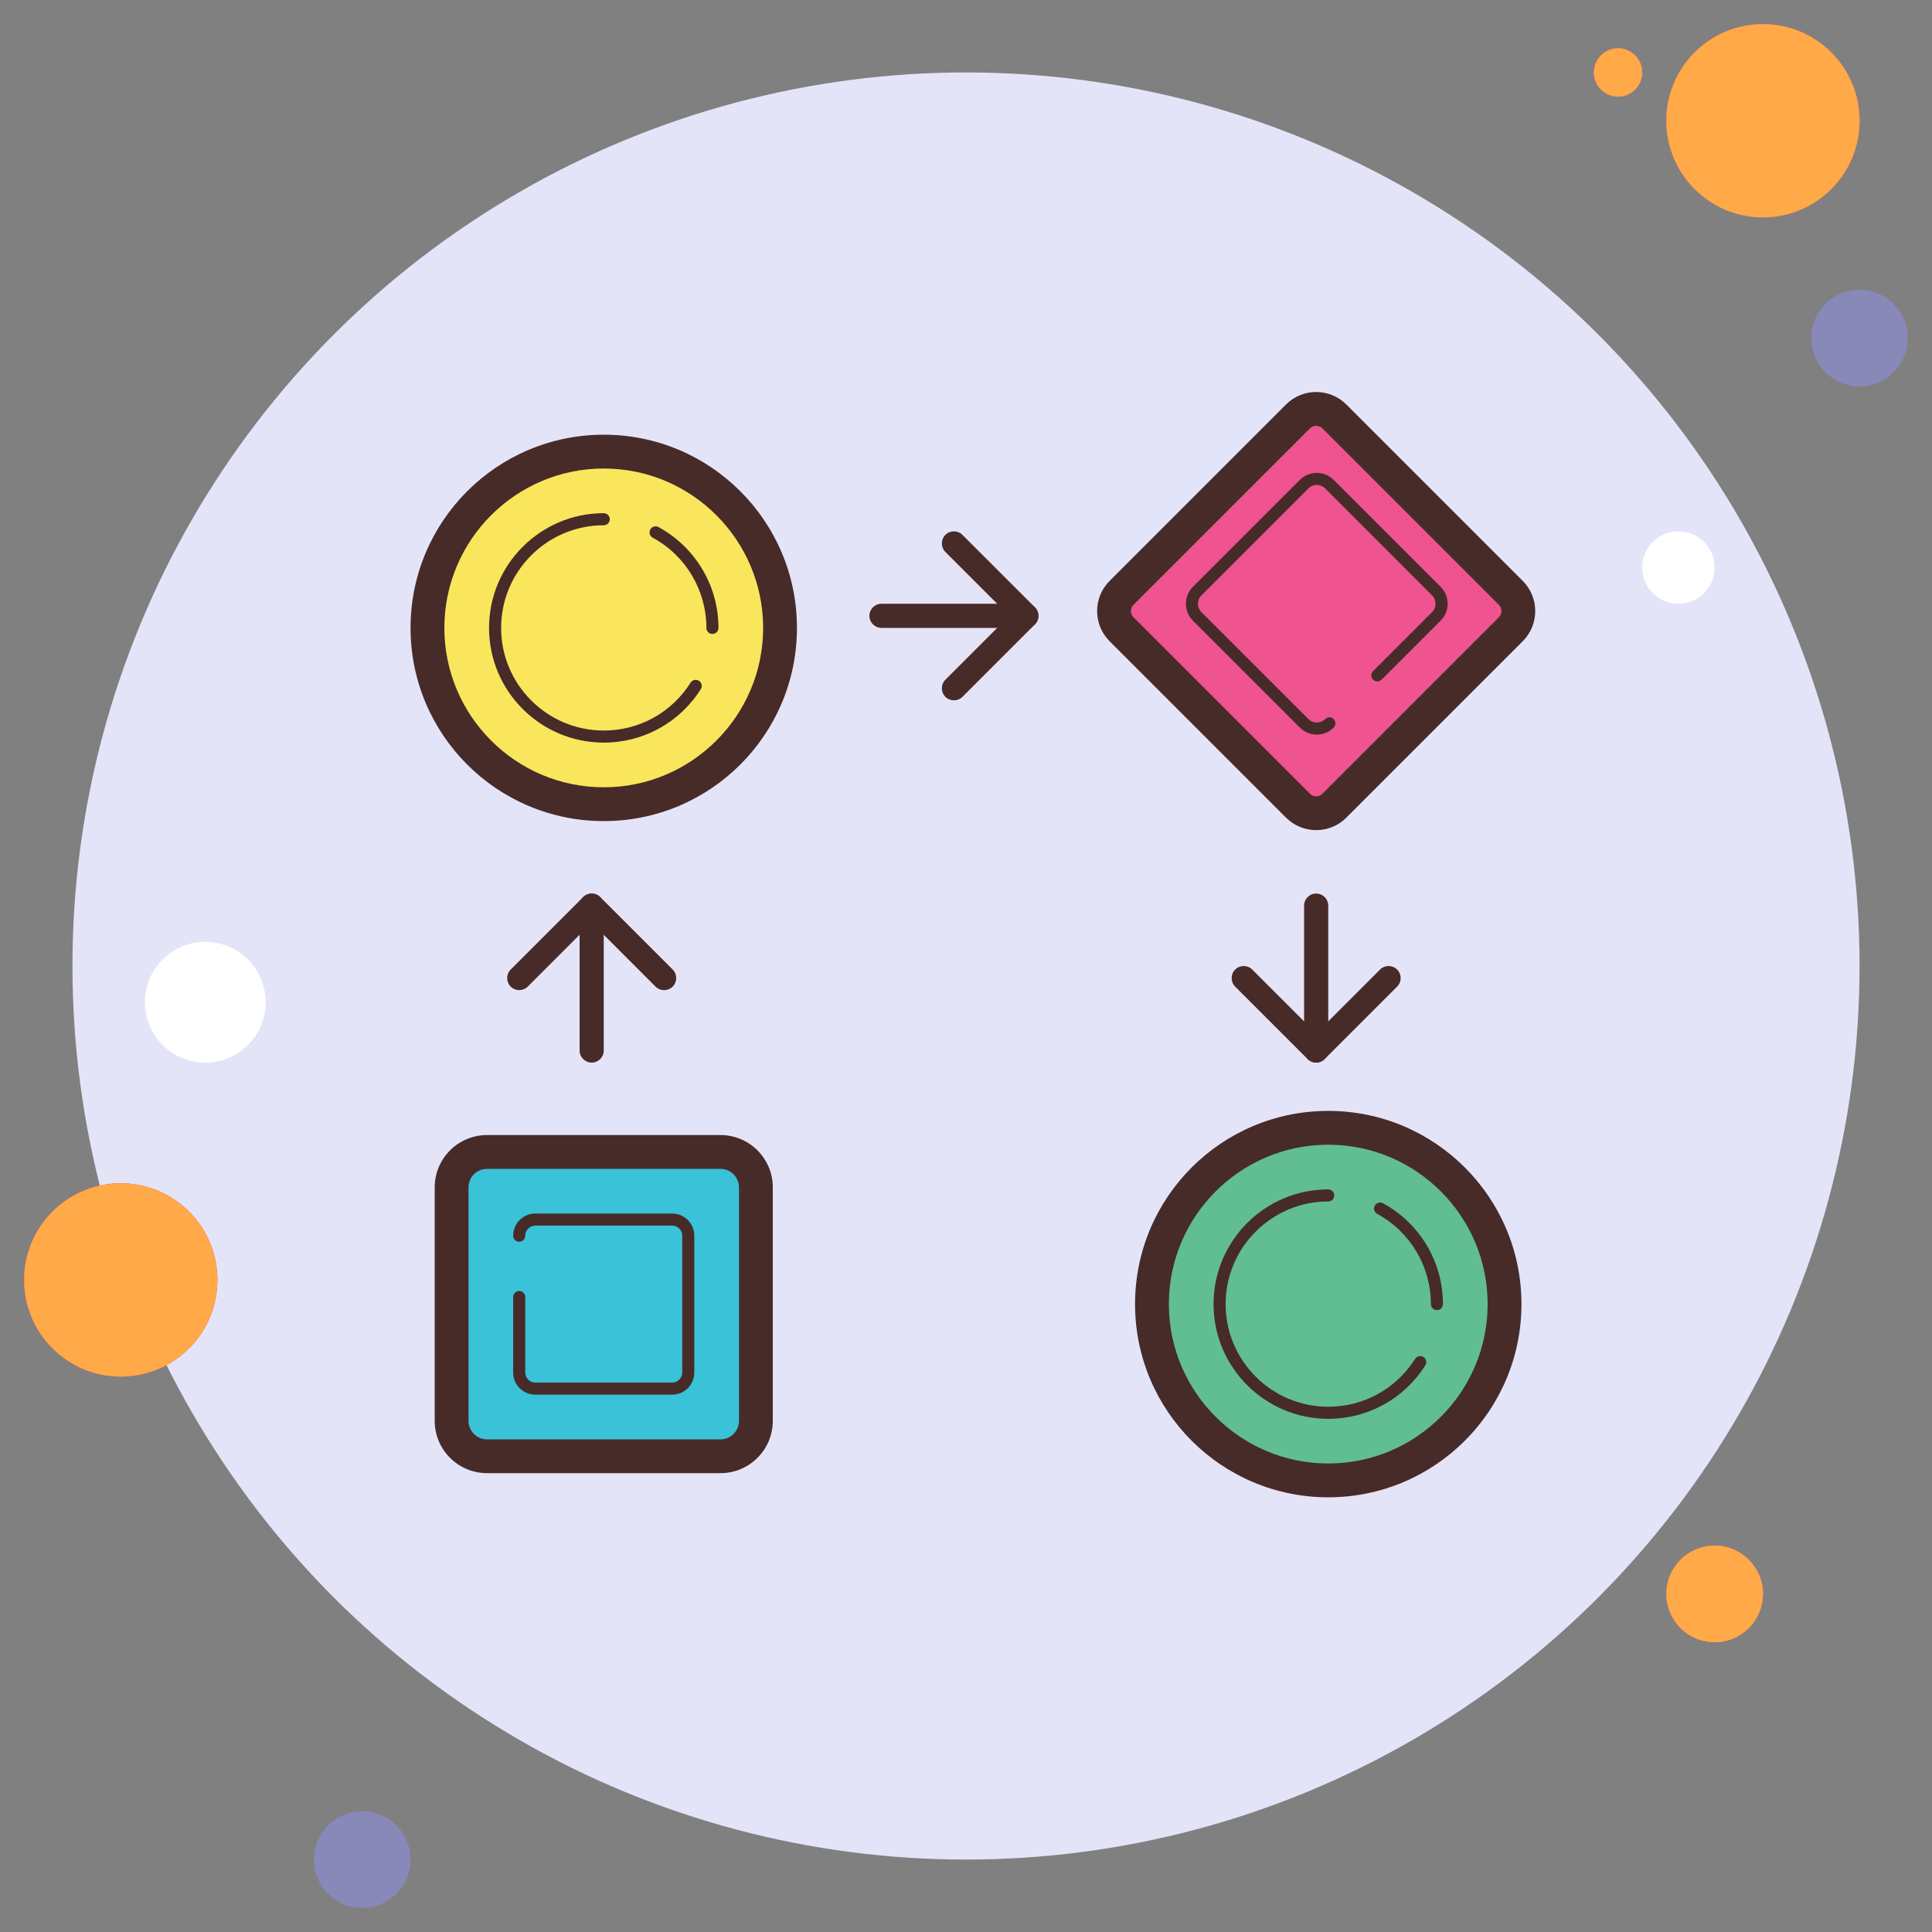 <?xml version="1.0" encoding="UTF-8"?>
<svg width="80px" height="80px" viewBox="0 0 80 80" version="1.1" xmlns="http://www.w3.org/2000/svg" xmlns:xlink="http://www.w3.org/1999/xlink">
    <rect x="0" y="0" width="80" height="80" fill="#808080" stroke="none"/>
    <!-- Generator: Sketch 61.2 (89653) - https://sketch.com -->
    <title>Icons (Decorative)/workflow</title>
    <desc>Created with Sketch.</desc>
    <defs>
        <circle id="path-1" cx="66" cy="2" r="1"></circle>
        <circle id="path-2" cx="72" cy="4" r="4"></circle>
        <circle id="path-3" cx="70" cy="65" r="2"></circle>
        <circle id="path-4" cx="4" cy="52" r="4"></circle>
    </defs>
    <g id="Icons-(Decorative)/workflow" stroke="none" stroke-width="1" fill="none" fill-rule="evenodd">
        <g id="icons8-workflow" transform="translate(1, 1)">
            <g id="Group">
                <g id="Oval">
                    <use fill="#F5684F" xlink:href="#path-1"></use>
                    <use fill="#FF7D54" xlink:href="#path-1"></use>
                    <use fill="#FF6755" xlink:href="#path-1"></use>
                    <use fill="#FFA949" xlink:href="#path-1"></use>
                </g>
                <circle id="Oval" fill="#E4E4F9" fill-rule="nonzero" cx="39" cy="39" r="37"></circle>
                <g id="Oval">
                    <use fill="#F5684F" xlink:href="#path-2"></use>
                    <use fill="#FF7D54" xlink:href="#path-2"></use>
                    <use fill="#FF6755" xlink:href="#path-2"></use>
                    <use fill="#FFA949" xlink:href="#path-2"></use>
                </g>
                <circle id="Oval" fill="#8889B9" fill-rule="nonzero" cx="76" cy="13" r="2"></circle>
                <g id="Oval">
                    <use fill="#F5684F" xlink:href="#path-3"></use>
                    <use fill="#FF7D54" xlink:href="#path-3"></use>
                    <use fill="#FF6755" xlink:href="#path-3"></use>
                    <use fill="#FFA949" xlink:href="#path-3"></use>
                </g>
                <g id="Oval">
                    <use fill="#F5684F" xlink:href="#path-4"></use>
                    <use fill="#FF7D54" xlink:href="#path-4"></use>
                    <use fill="#FF6755" xlink:href="#path-4"></use>
                    <use fill="#FFA949" xlink:href="#path-4"></use>
                </g>
                <circle id="Oval" fill="#8889B9" fill-rule="nonzero" cx="14" cy="76" r="2"></circle>
                <circle id="Oval" fill="#FFFFFF" fill-rule="nonzero" cx="7.5" cy="40.5" r="2.5"></circle>
                <circle id="Oval" fill="#FFFFFF" fill-rule="nonzero" cx="68.5" cy="22.5" r="1.5"></circle>
            </g>
            <g id="Group" transform="translate(16, 17)" fill-rule="nonzero">
                <circle id="Oval" fill="#F9E65C" cx="8" cy="8" r="7.3"></circle>
                <path d="M8,1.4 C11.639,1.4 14.6,4.361 14.6,8 C14.6,11.639 11.639,14.6 8,14.6 C4.361,14.6 1.4,11.639 1.4,8 C1.4,4.361 4.361,1.4 8,1.4 M8,0 C3.582,0 0,3.582 0,8 C0,12.418 3.582,16 8,16 C12.418,16 16,12.418 16,8 C16,3.582 12.418,0 8,0 L8,0 Z" id="Shape" fill="#472B29"></path>
            </g>
            <path d="M28.5,25.25 C28.362,25.25 28.25,25.138 28.25,25 C28.25,23.441 27.398,22.01 26.027,21.264 C25.906,21.198 25.861,21.046 25.927,20.925 C25.993,20.803 26.145,20.76 26.266,20.824 C27.798,21.658 28.75,23.258 28.75,25 C28.75,25.138 28.638,25.25 28.5,25.25 Z" id="Path" fill="#472B29" fill-rule="nonzero"></path>
            <path d="M24,29.75 C21.381,29.75 19.25,27.619 19.25,25 C19.25,22.381 21.381,20.25 24,20.25 C24.138,20.25 24.25,20.362 24.25,20.5 C24.25,20.638 24.138,20.75 24,20.75 C21.657,20.75 19.75,22.656 19.75,25 C19.75,27.344 21.657,29.25 24,29.25 C25.467,29.25 26.812,28.509 27.596,27.267 C27.671,27.15 27.827,27.118 27.941,27.19 C28.058,27.263 28.093,27.418 28.019,27.535 C27.142,28.922 25.64,29.75 24,29.75 Z" id="Path" fill="#472B29" fill-rule="nonzero"></path>
            <g id="Group" transform="translate(46, 45)" fill-rule="nonzero">
                <circle id="Oval" fill="#60BE92" cx="8" cy="8" r="7.3"></circle>
                <path d="M8,1.4 C11.639,1.4 14.6,4.361 14.6,8 C14.6,11.639 11.639,14.6 8,14.6 C4.361,14.6 1.4,11.639 1.4,8 C1.4,4.361 4.361,1.4 8,1.4 M8,0 C3.582,0 0,3.582 0,8 C0,12.418 3.582,16 8,16 C12.418,16 16,12.418 16,8 C16,3.582 12.418,0 8,0 L8,0 Z" id="Shape" fill="#472B29"></path>
            </g>
            <g id="Group" transform="translate(17, 46)" fill-rule="nonzero">
                <path d="M2.167,13.3 C1.358,13.3 0.701,12.642 0.701,11.833 L0.701,2.167 C0.701,1.358 1.359,0.7 2.167,0.7 L11.834,0.7 C12.643,0.7 13.3,1.358 13.3,2.167 L13.3,11.833 C13.3,12.642 12.642,13.3 11.834,13.3 L2.167,13.3 Z" id="Path" fill="#39C2D8"></path>
                <path d="M11.833,1.4 C12.256,1.4 12.6,1.744 12.6,2.167 L12.6,11.834 C12.6,12.257 12.256,12.601 11.833,12.601 L2.166,12.601 C1.743,12.601 1.399,12.257 1.399,11.834 L1.399,2.167 C1.399,1.744 1.743,1.4 2.166,1.4 L11.833,1.4 M11.833,0 L2.166,0 C0.97,0 0,0.97 0,2.167 L0,11.834 C0,13.03 0.97,14 2.167,14 L11.834,14 C13.03,14 14,13.03 14,11.833 L14,2.166 C14,0.97 13.03,0 11.833,0 L11.833,0 Z" id="Shape" fill="#472B29"></path>
            </g>
            <g id="Group" transform="translate(20, 49)" fill-rule="nonzero">
                <path d="M0.5,1.167 C0.5,0.799 0.798,0.5 1.167,0.5 L6.834,0.5 C7.202,0.5 7.501,0.798 7.501,1.167 L7.501,6.834 C7.501,7.202 7.203,7.501 6.834,7.501 L1.167,7.501 C0.799,7.501 0.5,7.203 0.5,6.834 L0.5,3.709" id="Path" fill="#39C2D8"></path>
                <path d="M6.833,7.75 L1.166,7.75 C0.661,7.75 0.249,7.339 0.249,6.833 L0.249,3.708 C0.249,3.57 0.361,3.458 0.499,3.458 C0.637,3.458 0.749,3.57 0.749,3.708 L0.749,6.833 C0.749,7.062 0.936,7.25 1.166,7.25 L6.833,7.25 C7.062,7.25 7.25,7.062 7.25,6.833 L7.25,1.167 C7.25,0.938 7.063,0.75 6.833,0.75 L1.166,0.75 C0.937,0.75 0.749,0.938 0.749,1.167 C0.749,1.305 0.637,1.417 0.499,1.417 C0.361,1.417 0.249,1.305 0.249,1.167 C0.249,0.661 0.66,0.25 1.166,0.25 L6.833,0.25 C7.338,0.25 7.75,0.661 7.75,1.167 L7.75,6.833 C7.75,7.339 7.339,7.75 6.833,7.75 Z" id="Path" fill="#472B29"></path>
            </g>
            <g id="Group" transform="translate(44, 15)" fill-rule="nonzero">
                <path d="M9.5,17.674 C9.215,17.674 8.946,17.564 8.745,17.361 L1.441,10.058 C1.239,9.857 1.128,9.588 1.128,9.303 C1.128,9.018 1.238,8.749 1.441,8.548 L8.745,1.244 C8.946,1.042 9.215,0.931 9.5,0.931 C9.785,0.931 10.054,1.041 10.255,1.244 L17.559,8.548 C17.761,8.749 17.872,9.018 17.872,9.303 C17.872,9.588 17.762,9.857 17.559,10.058 L10.255,17.361 C10.054,17.563 9.785,17.674 9.5,17.674 Z" id="Path" fill="#EF5390"></path>
                <path d="M9.5,1.632 C9.569,1.632 9.671,1.651 9.76,1.739 L17.063,9.042 C17.206,9.186 17.206,9.419 17.063,9.563 L9.76,16.866 C9.671,16.955 9.569,16.973 9.5,16.973 C9.431,16.973 9.329,16.954 9.24,16.866 L1.937,9.563 C1.794,9.419 1.794,9.186 1.937,9.042 L9.24,1.739 C9.329,1.651 9.431,1.632 9.5,1.632 M9.5,0.232 C9.048,0.232 8.595,0.404 8.25,0.75 L0.947,8.053 C0.257,8.743 0.257,9.863 0.947,10.553 L8.25,17.856 C8.595,18.201 9.048,18.374 9.5,18.374 C9.952,18.374 10.405,18.202 10.75,17.856 L18.053,10.553 C18.743,9.863 18.743,8.743 18.053,8.053 L10.75,0.75 C10.405,0.405 9.952,0.232 9.5,0.232 L9.5,0.232 Z" id="Shape" fill="#472B29"></path>
            </g>
            <path d="M41.5,25 L35.5,25 C35.224,25 35,24.776 35,24.5 C35,24.224 35.224,24 35.5,24 L41.5,24 C41.776,24 42,24.224 42,24.5 C42,24.776 41.776,25 41.5,25 Z" id="Path" fill="#472B29" fill-rule="nonzero"></path>
            <path d="M38.5,28 C38.372,28 38.244,27.951 38.146,27.854 C37.951,27.659 37.951,27.342 38.146,27.147 L40.792,24.501 L38.146,21.855 C37.951,21.66 37.951,21.343 38.146,21.148 C38.341,20.953 38.658,20.953 38.853,21.148 L41.853,24.148 C42.048,24.343 42.048,24.66 41.853,24.855 L38.853,27.855 C38.756,27.951 38.628,28 38.5,28 Z" id="Path" fill="#472B29" fill-rule="nonzero"></path>
            <path d="M23.5,43 C23.224,43 23,42.776 23,42.5 L23,36.5 C23,36.224 23.224,36 23.5,36 C23.776,36 24,36.224 24,36.5 L24,42.5 C24,42.776 23.776,43 23.5,43 Z" id="Path" fill="#472B29" fill-rule="nonzero"></path>
            <path d="M26.5,40 C26.372,40 26.244,39.951 26.146,39.854 L23.5,37.207 L20.854,39.853 C20.659,40.048 20.342,40.048 20.147,39.853 C19.952,39.658 19.952,39.341 20.147,39.146 L23.147,36.146 C23.342,35.951 23.659,35.951 23.854,36.146 L26.854,39.146 C27.049,39.341 27.049,39.658 26.854,39.853 C26.756,39.951 26.628,40 26.5,40 Z" id="Path" fill="#472B29" fill-rule="nonzero"></path>
            <path d="M53.5,43 C53.224,43 53,42.776 53,42.5 L53,36.5 C53,36.224 53.224,36 53.5,36 C53.776,36 54,36.224 54,36.5 L54,42.5 C54,42.776 53.776,43 53.5,43 Z" id="Path" fill="#472B29" fill-rule="nonzero"></path>
            <path d="M53.5,43 C53.372,43 53.244,42.951 53.146,42.854 L50.146,39.854 C49.951,39.659 49.951,39.342 50.146,39.147 C50.341,38.952 50.658,38.952 50.853,39.147 L53.499,41.793 L56.145,39.147 C56.34,38.952 56.657,38.952 56.852,39.147 C57.047,39.342 57.047,39.659 56.852,39.854 L53.852,42.854 C53.756,42.951 53.628,43 53.5,43 Z" id="Path" fill="#472B29" fill-rule="nonzero"></path>
            <path d="M58.5,53.25 C58.362,53.25 58.25,53.138 58.25,53 C58.25,51.441 57.398,50.01 56.027,49.264 C55.905,49.198 55.861,49.046 55.926,48.925 C55.993,48.803 56.145,48.76 56.265,48.824 C57.797,49.657 58.749,51.258 58.749,53 C58.75,53.138 58.638,53.25 58.5,53.25 Z" id="Path" fill="#472B29" fill-rule="nonzero"></path>
            <path d="M54,57.75 C51.381,57.75 49.25,55.619 49.25,53 C49.25,50.381 51.381,48.25 54,48.25 C54.138,48.25 54.25,48.362 54.25,48.5 C54.25,48.638 54.138,48.75 54,48.75 C51.656,48.75 49.75,50.656 49.75,53 C49.75,55.344 51.656,57.25 54,57.25 C55.467,57.25 56.812,56.509 57.597,55.267 C57.67,55.152 57.825,55.118 57.942,55.19 C58.058,55.263 58.093,55.418 58.019,55.535 C57.142,56.922 55.639,57.75 54,57.75 Z" id="Path" fill="#472B29" fill-rule="nonzero"></path>
            <path d="M53.525,29.419 C53.272,29.419 53.019,29.322 52.827,29.13 L48.394,24.698 C48.01,24.313 48.01,23.686 48.394,23.302 L52.827,18.87 C53.212,18.485 53.839,18.485 54.223,18.87 L58.655,23.302 C59.04,23.687 59.04,24.314 58.655,24.698 L56.211,27.142 C56.113,27.24 55.955,27.24 55.857,27.142 C55.759,27.044 55.759,26.886 55.857,26.788 L58.301,24.344 C58.491,24.154 58.491,23.845 58.301,23.655 L53.869,19.223 C53.68,19.034 53.369,19.034 53.18,19.223 L48.747,23.655 C48.558,23.845 48.558,24.154 48.747,24.344 L53.18,28.776 C53.369,28.965 53.68,28.965 53.869,28.776 C53.967,28.678 54.125,28.678 54.223,28.776 C54.321,28.874 54.321,29.032 54.223,29.13 C54.031,29.322 53.778,29.419 53.525,29.419 Z" id="Path" fill="#472B29" fill-rule="nonzero"></path>
        </g>
    </g>
</svg>